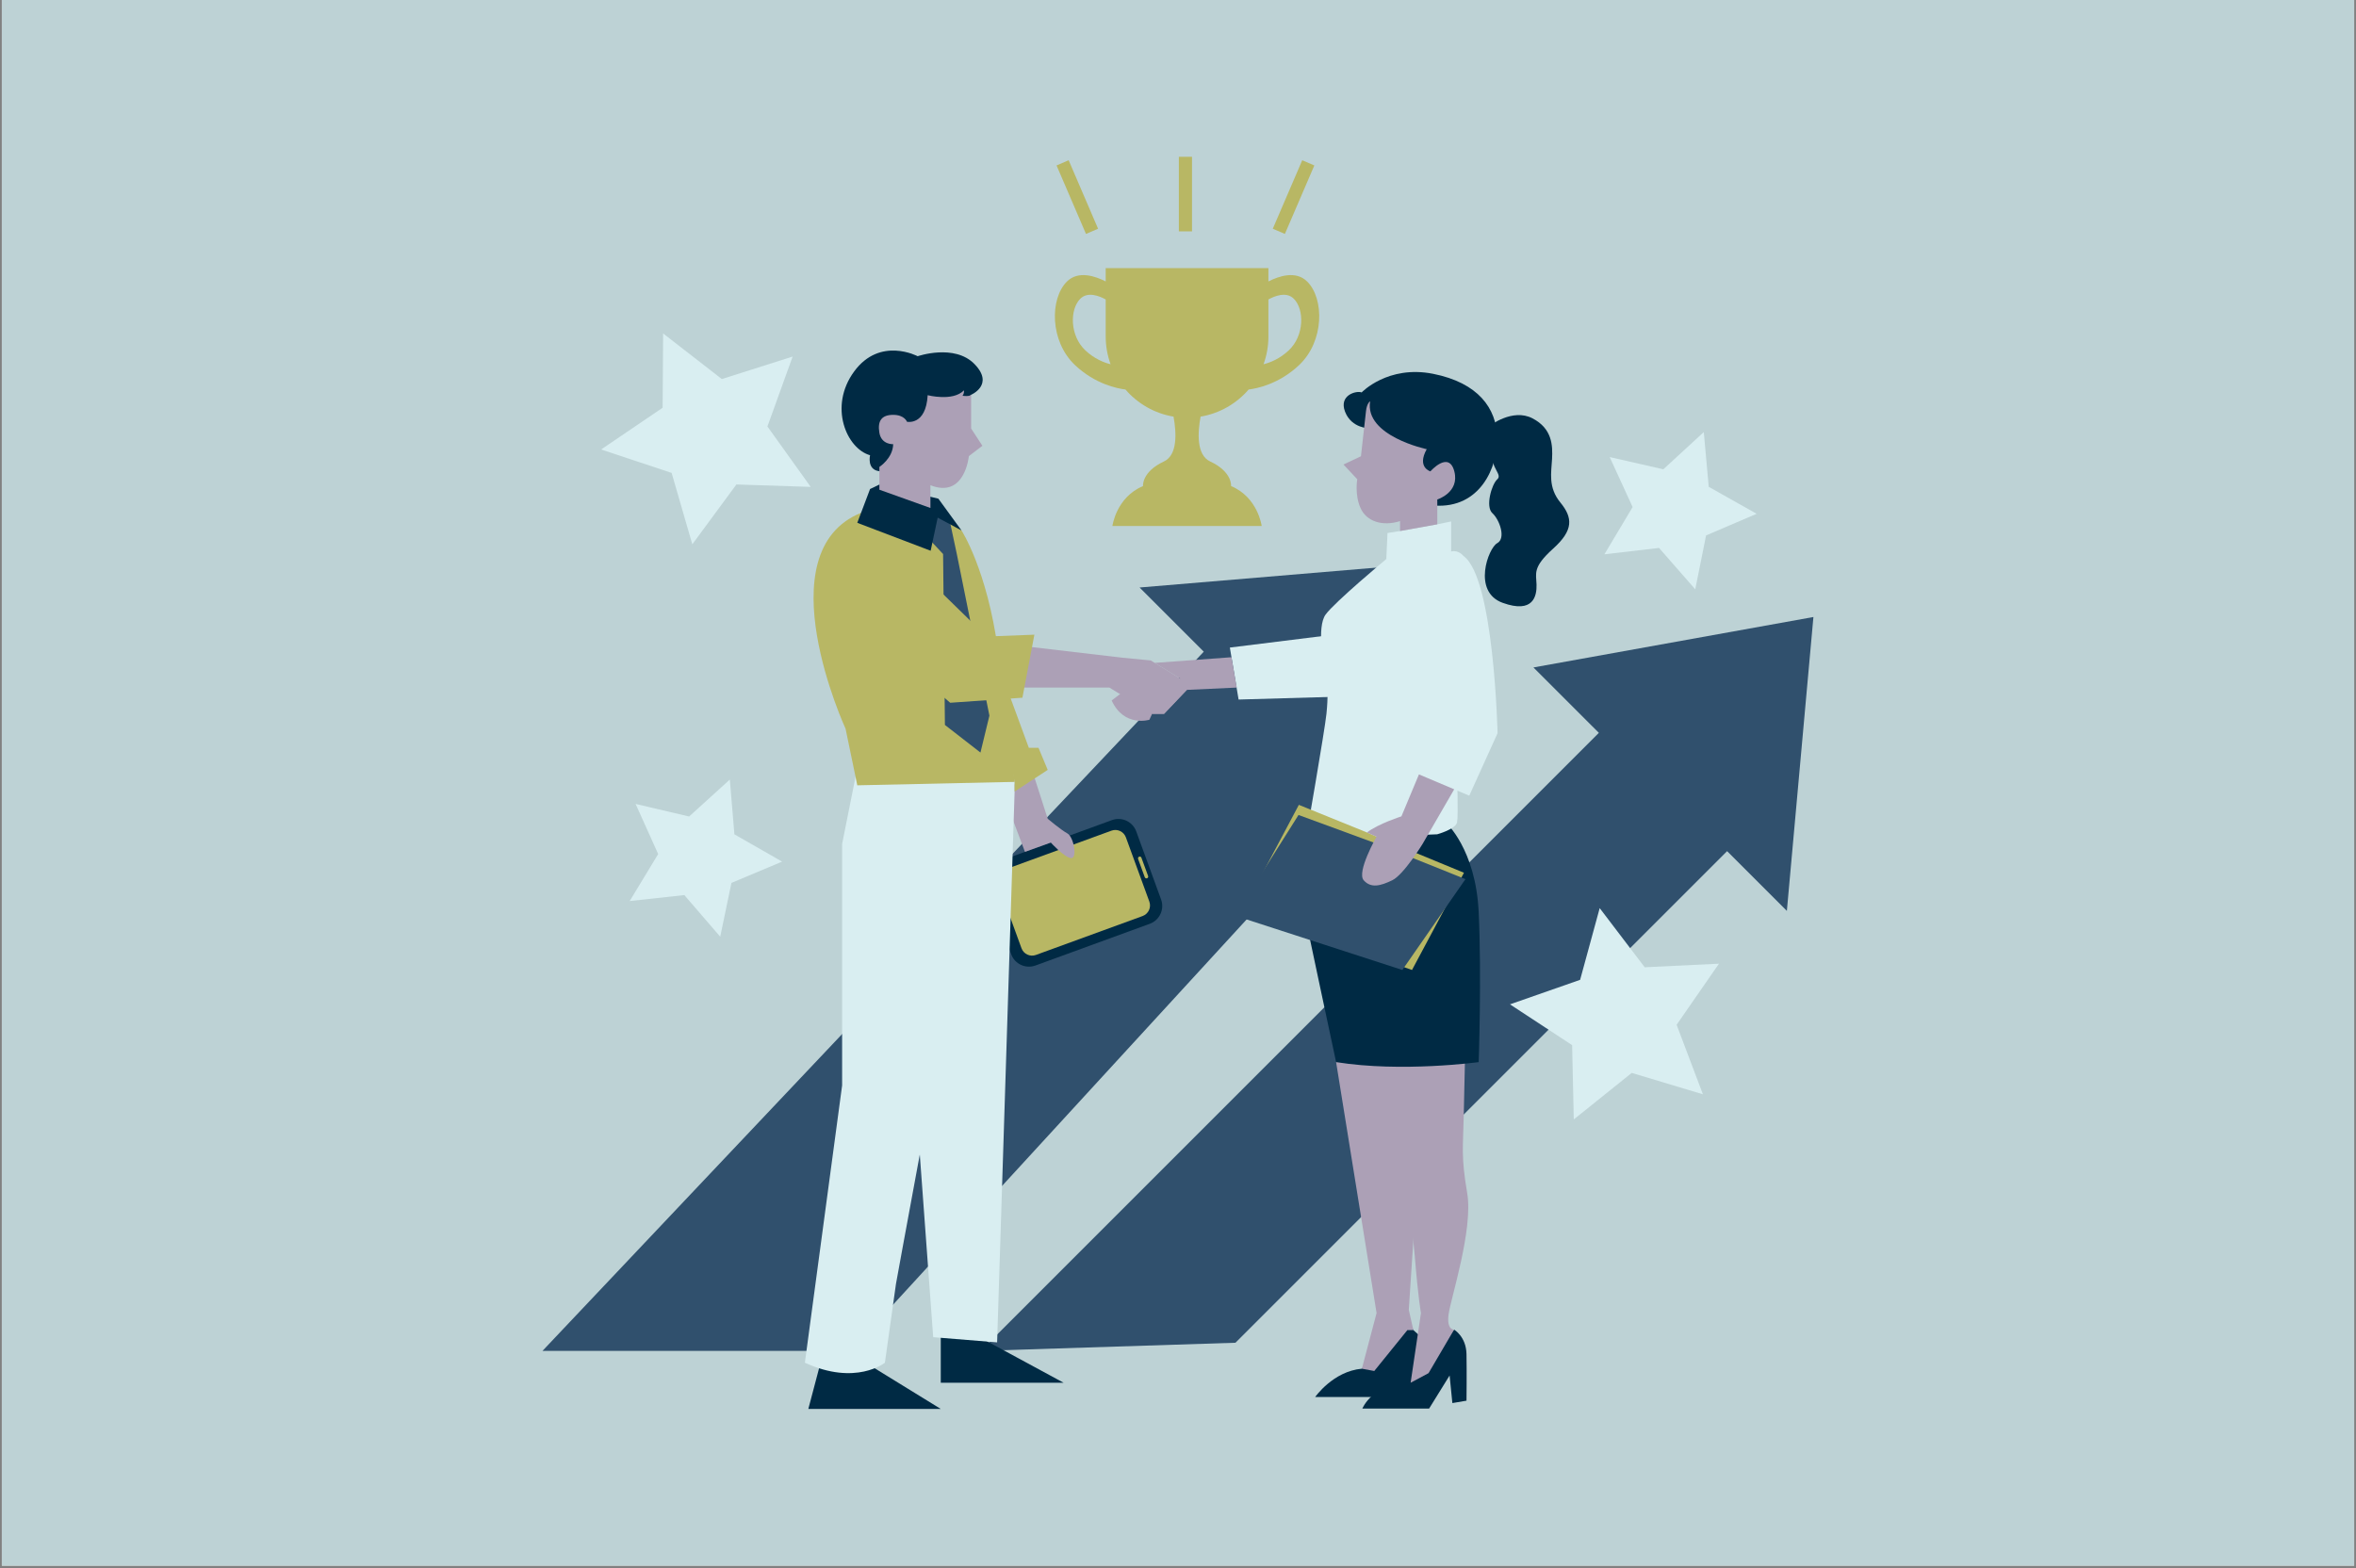 <svg xmlns="http://www.w3.org/2000/svg" xmlns:xlink="http://www.w3.org/1999/xlink" width="640" viewBox="0 0 480 319.5" height="426" preserveAspectRatio="xMidYMid meet"><rect x="0" y="0" width="480" height="319.5" fill="#808080" stroke="none"/><defs><filter x="0%" y="0%" width="100%" height="100%" id="5011545a94"></filter><filter x="0%" y="0%" width="100%" height="100%" id="5944d42997"></filter><clipPath id="e552940bfe"><path d="M 0.375 0 L 479.625 0 L 479.625 319 L 0.375 319 Z M 0.375 0 " clip-rule="nonzero"></path></clipPath><clipPath id="af89cfe995"><path d="M 199 125 L 369.609 125 L 369.609 276 L 199 276 Z M 199 125 " clip-rule="nonzero"></path></clipPath><clipPath id="e0f9e0b8f2"><path d="M 110.516 114 L 296 114 L 296 276 L 110.516 276 Z M 110.516 114 " clip-rule="nonzero"></path></clipPath><clipPath id="ab65eb09a5"><path d="M 277 270 L 299 270 L 299 287.25 L 277 287.25 Z M 277 270 " clip-rule="nonzero"></path></clipPath><clipPath id="7909b0e1af"><path d="M 0.871 0.785 L 18.363 0.785 L 18.363 67.641 L 0.871 67.641 Z M 0.871 0.785 " clip-rule="nonzero"></path></clipPath><image x="0" y="0" width="20" id="e1b5a73dfe" height="68" preserveAspectRatio="xMidYMid meet"></image><mask id="4f3954f82f"><g filter="url(#5011545a94)"><g transform="matrix(1, 0, 0, 1, 0, 0)"><image x="0" y="0" width="20" height="68" preserveAspectRatio="xMidYMid meet"></image></g></g></mask><clipPath id="8912199d13"><path d="M 1 1 L 18 1 L 18 67.457 L 1 67.457 Z M 1 1 " clip-rule="nonzero"></path></clipPath><clipPath id="91219e2695"><rect x="0" width="19" y="0" height="68"></rect></clipPath><clipPath id="e93adfd41a"><path d="M 0.871 0.785 L 18.363 0.785 L 18.363 67.641 L 0.871 67.641 Z M 0.871 0.785 " clip-rule="nonzero"></path></clipPath><clipPath id="554a64fa3c"><path d="M 1.211 1.004 L 17.703 1.004 L 17.703 67 L 1.211 67 Z M 1.211 1.004 " clip-rule="nonzero"></path></clipPath><image x="0" y="0" width="70" id="ba1ac853db" height="278" preserveAspectRatio="xMidYMid meet"></image><mask id="bb215e1a50"><g filter="url(#5011545a94)"><g filter="url(#5944d42997)" transform="matrix(0.24, 0, 0, 0.24, 1.11, 0.787)"><image x="0" y="0" width="70" height="278" preserveAspectRatio="xMidYMid meet"></image></g></g></mask><image x="0" y="0" width="70" id="99de9fd0c1" height="278" preserveAspectRatio="xMidYMid meet"></image><clipPath id="5aefc1e18f"><rect x="0" width="19" y="0" height="68"></rect></clipPath><clipPath id="1e54b460e1"><rect x="0" width="19" y="0" height="68"></rect></clipPath><mask id="40ddd57234"><g filter="url(#5011545a94)"><g><g clip-path="url(#1e54b460e1)"><g clip-path="url(#e93adfd41a)"><g><g clip-path="url(#5aefc1e18f)"><g clip-path="url(#554a64fa3c)"><g mask="url(#bb215e1a50)"><g transform="matrix(0.24, 0, 0, 0.24, 1.11, 0.787)"><image x="0" y="0" width="70" height="278" preserveAspectRatio="xMidYMid meet"></image></g></g></g></g></g></g></g></g></g></mask><clipPath id="15d898794e"><path d="M 1 1 L 18 1 L 18 67.457 L 1 67.457 Z M 1 1 " clip-rule="nonzero"></path></clipPath><clipPath id="64cedceda2"><rect x="0" width="19" y="0" height="68"></rect></clipPath><clipPath id="06bef37998"><rect x="0" width="19" y="0" height="68"></rect></clipPath><clipPath id="f403eec5f8"><path d="M 0.824 0.68 L 27.184 0.68 L 27.184 15.055 L 0.824 15.055 Z M 0.824 0.68 " clip-rule="nonzero"></path></clipPath><image x="0" y="0" width="29" id="9ce3ab88f4" height="16" preserveAspectRatio="xMidYMid meet"></image><mask id="61a65bacbf"><g filter="url(#5011545a94)"><g><image x="0" y="0" width="29" height="16" preserveAspectRatio="xMidYMid meet"></image></g></g></mask><clipPath id="6e6885a254"><path d="M 1 0.695 L 27 0.695 L 27 14.938 L 1 14.938 Z M 1 0.695 " clip-rule="nonzero"></path></clipPath><clipPath id="a7ccc8fd53"><rect x="0" width="28" y="0" height="16"></rect></clipPath><clipPath id="8e82856068"><path d="M 0.824 0.68 L 27.184 0.68 L 27.184 15.055 L 0.824 15.055 Z M 0.824 0.68 " clip-rule="nonzero"></path></clipPath><clipPath id="f411927bbe"><path d="M 2 1 L 26.727 1 L 26.727 14.535 L 2 14.535 Z M 2 1 " clip-rule="nonzero"></path></clipPath><image x="0" y="0" width="106" id="d0f524655c" height="58" preserveAspectRatio="xMidYMid meet"></image><mask id="30fe61ee3f"><g filter="url(#5011545a94)"><g filter="url(#5944d42997)" transform="matrix(0.24, 0, 0, 0.24, 1.543, 0.679)"><image x="0" y="0" width="106" height="58" preserveAspectRatio="xMidYMid meet"></image></g></g></mask><image x="0" y="0" width="106" id="02fbdaedea" height="58" preserveAspectRatio="xMidYMid meet"></image><clipPath id="67f1e0fcd8"><rect x="0" width="28" y="0" height="16"></rect></clipPath><clipPath id="a9accdc0c7"><rect x="0" width="28" y="0" height="16"></rect></clipPath><mask id="4bf91511ef"><g filter="url(#5011545a94)"><g transform="matrix(1, 0, 0, 1, 0, 0)"><g clip-path="url(#a9accdc0c7)"><g clip-path="url(#8e82856068)"><g transform="matrix(1, 0, 0, 1, 0, 0)"><g clip-path="url(#67f1e0fcd8)"><g clip-path="url(#f411927bbe)"><g mask="url(#30fe61ee3f)"><g transform="matrix(0.24, 0, 0, 0.24, 1.543, 0.679)"><image x="0" y="0" width="106" height="58" preserveAspectRatio="xMidYMid meet"></image></g></g></g></g></g></g></g></g></g></mask><clipPath id="ac62ef8bf3"><path d="M 1 0.695 L 27 0.695 L 27 14.938 L 1 14.938 Z M 1 0.695 " clip-rule="nonzero"></path></clipPath><clipPath id="c50fdaaf6f"><rect x="0" width="28" y="0" height="16"></rect></clipPath><clipPath id="4857fa8f12"><rect x="0" width="28" y="0" height="16"></rect></clipPath><clipPath id="c7a912c73f"><path d="M 0.879 0.914 L 36.824 0.914 L 36.824 66.57 L 0.879 66.57 Z M 0.879 0.914 " clip-rule="nonzero"></path></clipPath><image x="0" y="0" width="38" id="557e3775f2" height="67" preserveAspectRatio="xMidYMid meet"></image><mask id="4e7d819b23"><g filter="url(#5011545a94)"><g><image x="0" y="0" width="38" height="67" preserveAspectRatio="xMidYMid meet"></image></g></g></mask><clipPath id="db47bdedae"><path d="M 1.027 1.141 L 36.641 1.141 L 36.641 66.43 L 1.027 66.43 Z M 1.027 1.141 " clip-rule="nonzero"></path></clipPath><clipPath id="7f5f0329a9"><rect x="0" width="37" y="0" height="67"></rect></clipPath><clipPath id="5386abb63b"><path d="M 0.879 0.914 L 36.824 0.914 L 36.824 66.57 L 0.879 66.57 Z M 0.879 0.914 " clip-rule="nonzero"></path></clipPath><clipPath id="db5f7fa2fa"><path d="M 1.027 1.246 L 36 1.246 L 36 66 L 1.027 66 Z M 1.027 1.246 " clip-rule="nonzero"></path></clipPath><image x="0" y="0" width="148" id="8b03d3974a" height="271" preserveAspectRatio="xMidYMid meet"></image><mask id="d1400645e6"><g filter="url(#5011545a94)"><g filter="url(#5944d42997)" transform="matrix(0.24, 0, 0, 0.24, 0.879, 1.154)"><image x="0" y="0" width="148" height="271" preserveAspectRatio="xMidYMid meet"></image></g></g></mask><image x="0" y="0" width="148" id="8cf06de061" height="271" preserveAspectRatio="xMidYMid meet"></image><clipPath id="f29d3fc650"><rect x="0" width="37" y="0" height="67"></rect></clipPath><clipPath id="cecdc2fa87"><rect x="0" width="37" y="0" height="67"></rect></clipPath><mask id="b29fb6f661"><g filter="url(#5011545a94)"><g><g clip-path="url(#cecdc2fa87)"><g clip-path="url(#5386abb63b)"><g><g clip-path="url(#f29d3fc650)"><g clip-path="url(#db5f7fa2fa)"><g mask="url(#d1400645e6)"><g transform="matrix(0.24, 0, 0, 0.24, 0.879, 1.154)"><image x="0" y="0" width="148" height="271" preserveAspectRatio="xMidYMid meet"></image></g></g></g></g></g></g></g></g></g></mask><clipPath id="bc79394a88"><path d="M 1.027 1.141 L 36.641 1.141 L 36.641 66.43 L 1.027 66.43 Z M 1.027 1.141 " clip-rule="nonzero"></path></clipPath><clipPath id="65ee97ce79"><rect x="0" width="37" y="0" height="67"></rect></clipPath><clipPath id="93cf4bc088"><rect x="0" width="37" y="0" height="67"></rect></clipPath><clipPath id="e88e4f9c61"><path d="M 164 277 L 192 277 L 192 287.25 L 164 287.25 Z M 164 277 " clip-rule="nonzero"></path></clipPath><clipPath id="e8c174978b"><path d="M 0.844 0.871 L 22.41 0.871 L 22.41 115.652 L 0.844 115.652 Z M 0.844 0.871 " clip-rule="nonzero"></path></clipPath><image x="0" y="0" width="23" id="20b44c50fe" height="116" preserveAspectRatio="xMidYMid meet"></image><mask id="078b3c0c96"><g filter="url(#5011545a94)"><g transform="matrix(1, 0, 0, 1, 0, 0)"><image x="0" y="0" width="23" height="116" preserveAspectRatio="xMidYMid meet"></image></g></g></mask><clipPath id="3bd25fb736"><path d="M 1 1 L 22 1 L 22 115.52 L 1 115.52 Z M 1 1 " clip-rule="nonzero"></path></clipPath><clipPath id="87c8220e54"><rect x="0" width="23" y="0" height="116"></rect></clipPath><clipPath id="a0d0ab586b"><path d="M 0.844 0.871 L 22.41 0.871 L 22.41 115.652 L 0.844 115.652 Z M 0.844 0.871 " clip-rule="nonzero"></path></clipPath><clipPath id="006849715a"><path d="M 1.23 1.309 L 21.711 1.309 L 21.711 115.516 L 1.23 115.516 Z M 1.23 1.309 " clip-rule="nonzero"></path></clipPath><image x="0" y="0" width="87" id="d4a67b90ab" height="478" preserveAspectRatio="xMidYMid meet"></image><mask id="01d811bb1b"><g filter="url(#5011545a94)"><g filter="url(#5944d42997)" transform="matrix(0.24, 0, 0, 0.24, 1.084, 1.111)"><image x="0" y="0" width="87" height="478" preserveAspectRatio="xMidYMid meet"></image></g></g></mask><image x="0" y="0" width="87" id="0234e427a9" height="478" preserveAspectRatio="xMidYMid meet"></image><clipPath id="b24f3f8dc4"><rect x="0" width="23" y="0" height="116"></rect></clipPath><clipPath id="6a545fbe98"><rect x="0" width="23" y="0" height="116"></rect></clipPath><mask id="a9e76ec965"><g filter="url(#5011545a94)"><g><g clip-path="url(#6a545fbe98)"><g clip-path="url(#a0d0ab586b)"><g><g clip-path="url(#b24f3f8dc4)"><g clip-path="url(#006849715a)"><g mask="url(#01d811bb1b)"><g transform="matrix(0.24, 0, 0, 0.24, 1.084, 1.111)"><image x="0" y="0" width="87" height="478" preserveAspectRatio="xMidYMid meet"></image></g></g></g></g></g></g></g></g></g></mask><clipPath id="e8d560724c"><path d="M 1 1 L 22 1 L 22 115.52 L 1 115.52 Z M 1 1 " clip-rule="nonzero"></path></clipPath><clipPath id="26b23a62ab"><rect x="0" width="23" y="0" height="116"></rect></clipPath><clipPath id="a3068a78ea"><rect x="0" width="23" y="0" height="116"></rect></clipPath><clipPath id="544ef11c4b"><path d="M 0.715 0.508 L 42.41 0.508 L 42.41 50.59 L 0.715 50.59 Z M 0.715 0.508 " clip-rule="nonzero"></path></clipPath><image x="0" y="0" width="43" id="97244705d8" height="52" preserveAspectRatio="xMidYMid meet"></image><mask id="45e8ed74e1"><g filter="url(#5011545a94)"><g transform="matrix(1, 0, 0, 1, 0, 0)"><image x="0" y="0" width="43" height="52" preserveAspectRatio="xMidYMid meet"></image></g></g></mask><clipPath id="8d3b4aea74"><path d="M 0.715 0.699 L 42 0.699 L 42 50.559 L 0.715 50.559 Z M 0.715 0.699 " clip-rule="nonzero"></path></clipPath><clipPath id="008cc143e5"><rect x="0" width="43" y="0" height="51"></rect></clipPath><clipPath id="ef4979caf6"><path d="M 0.715 0.508 L 42.41 0.508 L 42.41 50.59 L 0.715 50.59 Z M 0.715 0.508 " clip-rule="nonzero"></path></clipPath><clipPath id="596d7440fb"><path d="M 1 1 L 41.711 1 L 41.711 50 L 1 50 Z M 1 1 " clip-rule="nonzero"></path></clipPath><image x="0" y="0" width="172" id="cf7b1c5b01" height="208" preserveAspectRatio="xMidYMid meet"></image><mask id="ecccaa3931"><g filter="url(#5011545a94)"><g filter="url(#5944d42997)" transform="matrix(0.24, 0, 0, 0.24, 0.716, 0.509)"><image x="0" y="0" width="172" height="208" preserveAspectRatio="xMidYMid meet"></image></g></g></mask><image x="0" y="0" width="172" id="deaf3f7bd1" height="208" preserveAspectRatio="xMidYMid meet"></image><clipPath id="eb699fd71e"><rect x="0" width="43" y="0" height="51"></rect></clipPath><clipPath id="433b6f4b58"><rect x="0" width="43" y="0" height="51"></rect></clipPath><mask id="0695cbc64a"><g filter="url(#5011545a94)"><g><g clip-path="url(#433b6f4b58)"><g clip-path="url(#ef4979caf6)"><g><g clip-path="url(#eb699fd71e)"><g clip-path="url(#596d7440fb)"><g mask="url(#ecccaa3931)"><g transform="matrix(0.24, 0, 0, 0.24, 0.716, 0.509)"><image x="0" y="0" width="172" height="208" preserveAspectRatio="xMidYMid meet"></image></g></g></g></g></g></g></g></g></g></mask><clipPath id="e178055f82"><path d="M 0.715 0.699 L 42 0.699 L 42 50.559 L 0.715 50.559 Z M 0.715 0.699 " clip-rule="nonzero"></path></clipPath><clipPath id="c3a8e8f030"><rect x="0" width="43" y="0" height="51"></rect></clipPath><clipPath id="11efc30021"><rect x="0" width="43" y="0" height="51"></rect></clipPath><clipPath id="e9d39c83e5"><path d="M 0.375 0.23 L 21.461 0.23 L 21.461 12.93 L 0.375 12.93 Z M 0.375 0.23 " clip-rule="nonzero"></path></clipPath><image x="0" y="0" width="23" id="805f42f05a" height="13" preserveAspectRatio="xMidYMid meet"></image><mask id="182bb1dab5"><g filter="url(#5011545a94)"><g transform="matrix(1, 0, 0, 1, 0, 0)"><image x="0" y="0" width="23" height="13" preserveAspectRatio="xMidYMid meet"></image></g></g></mask><clipPath id="90aa63eaa2"><path d="M 0.602 0.441 L 21 0.441 L 21 12.906 L 0.602 12.906 Z M 0.602 0.441 " clip-rule="nonzero"></path></clipPath><clipPath id="40d3f24a9f"><rect x="0" width="22" y="0" height="13"></rect></clipPath><clipPath id="305b2a8413"><path d="M 0.375 0.23 L 21.461 0.23 L 21.461 12.93 L 0.375 12.93 Z M 0.375 0.23 " clip-rule="nonzero"></path></clipPath><clipPath id="e3e5300a5b"><path d="M 1 1 L 20.973 1 L 20.973 12 L 1 12 Z M 1 1 " clip-rule="nonzero"></path></clipPath><image x="0" y="0" width="85" id="23126ad2e7" height="49" preserveAspectRatio="xMidYMid meet"></image><mask id="625bd2e542"><g filter="url(#5011545a94)"><g filter="url(#5944d42997)" transform="matrix(0.24, 0, 0, 0.24, 0.613, 0.711)"><image x="0" y="0" width="85" height="49" preserveAspectRatio="xMidYMid meet"></image></g></g></mask><image x="0" y="0" width="85" id="980b87edda" height="49" preserveAspectRatio="xMidYMid meet"></image><clipPath id="77172686ab"><rect x="0" width="22" y="0" height="13"></rect></clipPath><clipPath id="620d2540c8"><rect x="0" width="22" y="0" height="13"></rect></clipPath><mask id="9358d12ae5"><g filter="url(#5011545a94)"><g><g clip-path="url(#620d2540c8)"><g clip-path="url(#305b2a8413)"><g><g clip-path="url(#77172686ab)"><g clip-path="url(#e3e5300a5b)"><g mask="url(#625bd2e542)"><g transform="matrix(0.24, 0, 0, 0.24, 0.613, 0.711)"><image x="0" y="0" width="85" height="49" preserveAspectRatio="xMidYMid meet"></image></g></g></g></g></g></g></g></g></g></mask><clipPath id="43571774c7"><path d="M 0.602 0.441 L 21 0.441 L 21 12.906 L 0.602 12.906 Z M 0.602 0.441 " clip-rule="nonzero"></path></clipPath><clipPath id="ef7b7ba2ba"><rect x="0" width="22" y="0" height="13"></rect></clipPath><clipPath id="c9a88dd743"><rect x="0" width="22" y="0" height="13"></rect></clipPath><clipPath id="2eb0747664"><path d="M 240 31.898 L 243 31.898 L 243 48 L 240 48 Z M 240 31.898 " clip-rule="nonzero"></path></clipPath></defs><g clip-path="url(#e552940bfe)"><path fill="#ffffff" d="M 0.375 0 L 479.625 0 L 479.625 319 L 0.375 319 Z M 0.375 0 " fill-opacity="1" fill-rule="nonzero"></path><path fill="#bdd2d5" d="M 0.375 0 L 479.625 0 L 479.625 319 L 0.375 319 Z M 0.375 0 " fill-opacity="1" fill-rule="nonzero"></path></g><g clip-path="url(#af89cfe995)"><path fill="#30506d" d="M 251.707 273.59 L 351.871 173.426 L 364.047 185.598 L 369.457 125.719 L 312.414 135.996 L 325.742 149.32 L 199.809 275.254 Z M 251.707 273.59 " fill-opacity="1" fill-rule="nonzero"></path></g><g clip-path="url(#e0f9e0b8f2)"><path fill="#30506d" d="M 110.516 275.254 L 173.301 275.254 L 276.742 162.543 L 290.398 176.199 L 295.07 114.422 L 232.172 119.707 L 245.25 132.785 Z M 110.516 275.254 " fill-opacity="1" fill-rule="nonzero"></path></g><path fill="#002a44" d="M 287.953 271.008 L 289.453 272.367 L 288.18 284.645 L 267.949 284.645 C 267.949 284.645 271.602 279.395 277.461 278.879 L 283.645 271.008 C 283.645 271.008 287.535 269.836 287.953 271.008 Z M 287.953 271.008 " fill-opacity="1" fill-rule="nonzero"></path><g clip-path="url(#ab65eb09a5)"><path fill="#002a44" d="M 296.25 270.914 C 296.25 270.914 298.707 272.32 298.777 275.906 C 298.848 279.488 298.777 285.395 298.777 285.395 L 295.898 285.883 L 295.336 280.262 L 291.156 287.008 L 277.555 287.008 C 277.555 287.008 279.73 281.668 287.395 281.738 Z M 296.25 270.914 " fill-opacity="1" fill-rule="nonzero"></path></g><path fill="#aca0b6" d="M 272.211 216.41 L 280.457 267.543 L 277.461 278.879 L 279.988 279.348 L 286.738 271.008 L 287.953 271.008 L 287.02 266.887 L 288.703 241.305 L 288.703 213.004 Z M 272.211 216.41 " fill-opacity="1" fill-rule="nonzero"></path><g transform="matrix(1, 0, 0, 1, 271, 212)"><g clip-path="url(#06bef37998)"><g clip-path="url(#7909b0e1af)"><g mask="url(#4f3954f82f)"><g><g clip-path="url(#91219e2695)"><g clip-path="url(#8912199d13)"><path fill="#002a44" d="M 1.211 4.41 L 9.457 55.543 L 6.461 66.879 L 8.988 67.348 L 15.738 59.008 L 16.953 59.008 L 16.02 54.887 L 17.703 29.305 L 17.703 1.004 Z M 1.211 4.41 " fill-opacity="1" fill-rule="nonzero"></path></g></g></g></g><g mask="url(#40ddd57234)"><g><g clip-path="url(#64cedceda2)"><g clip-path="url(#15d898794e)"><path fill="#002a44" d="M 1.211 4.41 L 9.457 55.543 L 6.461 66.879 L 8.988 67.348 L 15.738 59.008 L 16.953 59.008 L 16.02 54.887 L 17.703 29.305 L 17.703 1.004 Z M 1.211 4.41 " fill-opacity="1" fill-rule="nonzero"></path></g></g></g></g></g></g></g><path fill="#aca0b6" d="M 283.172 214.551 C 283.172 214.551 287.535 247.16 288.234 255.875 C 288.938 264.59 289.5 267.543 289.5 267.543 L 287.395 281.738 L 291.047 279.785 L 296.25 270.914 C 296.25 270.914 294.703 271.055 295.125 267.824 C 295.547 264.59 300.184 250.535 298.918 243.082 C 297.652 235.633 298.074 233.945 298.215 227.34 C 298.355 220.734 298.496 214.551 298.496 214.551 Z M 283.172 214.551 " fill-opacity="1" fill-rule="nonzero"></path><path fill="#002a44" d="M 294.562 167.602 C 294.562 167.602 300.652 172.941 301.262 185.875 C 301.871 198.805 301.262 216.41 301.262 216.41 C 301.262 216.41 285.566 218.555 272.211 216.41 C 272.211 216.41 265.887 186.809 264.902 181.914 C 263.918 177.02 271.508 167.602 271.508 167.602 Z M 294.562 167.602 " fill-opacity="1" fill-rule="nonzero"></path><path fill="#d9eef1" d="M 275.449 128.852 L 250.566 131.945 L 252.344 142.535 L 275.727 141.863 Z M 275.449 128.852 " fill-opacity="1" fill-rule="nonzero"></path><g transform="matrix(1, 0, 0, 1, 249, 128)"><g clip-path="url(#4857fa8f12)"><g clip-path="url(#f403eec5f8)"><g mask="url(#61a65bacbf)"><g transform="matrix(1, 0, 0, 1, 0, 0)"><g clip-path="url(#a7ccc8fd53)"><g clip-path="url(#6e6885a254)"><path fill="#aca0b6" d="M 26.449 0.852 L 1.566 3.945 L 3.344 14.535 L 26.727 13.863 Z M 26.449 0.852 " fill-opacity="1" fill-rule="nonzero"></path></g></g></g></g><g mask="url(#4bf91511ef)"><g transform="matrix(1, 0, 0, 1, 0, 0)"><g clip-path="url(#c50fdaaf6f)"><g clip-path="url(#ac62ef8bf3)"><path fill="#aca0b6" d="M 26.449 0.852 L 1.566 3.945 L 3.344 14.535 L 26.727 13.863 Z M 26.449 0.852 " fill-opacity="1" fill-rule="nonzero"></path></g></g></g></g></g></g></g><path fill="#d9eef1" d="M 295.652 113.906 L 295.652 106.246 L 292.828 106.832 L 285.238 108.199 L 282.684 108.602 L 282.438 113.906 C 282.438 113.906 271.895 122.691 270.07 125.223 C 268.242 127.754 269.613 135.414 270.07 137.66 C 270.523 139.91 270.594 141.984 270.246 145.43 C 269.895 148.871 266.027 171.047 266.027 171.047 L 292.805 169.992 C 292.805 169.992 296.574 168.961 296.855 167.555 C 297.137 166.148 296.855 157.996 296.855 157.996 L 301.262 133.352 Z M 295.652 113.906 " fill-opacity="1" fill-rule="nonzero"></path><g transform="matrix(1, 0, 0, 1, 265, 105)"><g clip-path="url(#93cf4bc088)"><g clip-path="url(#c7a912c73f)"><g mask="url(#4e7d819b23)"><g><g clip-path="url(#7f5f0329a9)"><g clip-path="url(#db47bdedae)"><path fill="#aca0b6" d="M 30.652 8.906 L 30.652 1.246 L 27.828 1.832 L 20.238 3.199 L 17.684 3.602 L 17.438 8.906 C 17.438 8.906 6.895 17.691 5.07 20.223 C 3.242 22.754 4.613 30.414 5.07 32.66 C 5.523 34.91 5.594 36.984 5.246 40.43 C 4.895 43.871 1.027 66.047 1.027 66.047 L 27.805 64.992 C 27.805 64.992 31.574 63.961 31.855 62.555 C 32.137 61.148 31.855 52.996 31.855 52.996 L 36.262 28.352 Z M 30.652 8.906 " fill-opacity="1" fill-rule="nonzero"></path></g></g></g></g><g mask="url(#b29fb6f661)"><g><g clip-path="url(#65ee97ce79)"><g clip-path="url(#bc79394a88)"><path fill="#aca0b6" d="M 30.652 8.906 L 30.652 1.246 L 27.828 1.832 L 20.238 3.199 L 17.684 3.602 L 17.438 8.906 C 17.438 8.906 6.895 17.691 5.07 20.223 C 3.242 22.754 4.613 30.414 5.07 32.66 C 5.523 34.91 5.594 36.984 5.246 40.43 C 4.895 43.871 1.027 66.047 1.027 66.047 L 27.805 64.992 C 27.805 64.992 31.574 63.961 31.855 62.555 C 32.137 61.148 31.855 52.996 31.855 52.996 L 36.262 28.352 Z M 30.652 8.906 " fill-opacity="1" fill-rule="nonzero"></path></g></g></g></g></g></g></g><path fill="#002a44" d="M 303.488 86.777 C 303.488 86.777 308.125 83.125 312.203 85.23 C 316.277 87.34 316.348 90.785 316.207 93.523 C 316.066 96.266 315.363 99.289 317.895 102.379 C 320.426 105.473 320.637 108.004 316.418 111.797 C 312.203 115.594 312.977 116.789 313.047 119.109 C 313.117 121.426 312.414 125.082 306.156 122.832 C 299.902 120.582 303.215 111.656 305.039 110.672 C 306.859 109.691 305.523 105.895 304.051 104.559 C 302.574 103.223 303.918 98.656 305.039 97.672 C 306.156 96.688 303.77 95.422 304.051 92.543 C 304.332 89.66 303.488 86.777 303.488 86.777 Z M 303.488 86.777 " fill-opacity="1" fill-rule="nonzero"></path><path fill="#002a44" d="M 279.031 87.27 C 279.031 87.27 275.375 87.34 274.039 83.898 C 272.703 80.453 276.43 79.539 277.414 79.961 C 277.414 79.961 282.754 74.34 291.961 76.164 C 301.168 77.992 304.895 83.195 305.035 89.168 C 305.176 95.141 301.59 103.645 292.242 103.012 C 282.895 102.379 279.031 87.27 279.031 87.27 Z M 279.031 87.27 " fill-opacity="1" fill-rule="nonzero"></path><path fill="#002a44" d="M 234.25 188.227 L 210.961 196.727 C 208.957 197.457 206.738 196.426 206.008 194.422 L 200.945 180.551 C 200.215 178.547 201.246 176.328 203.25 175.598 L 226.539 167.102 C 228.543 166.367 230.762 167.402 231.492 169.406 L 236.555 183.273 C 237.285 185.277 236.254 187.496 234.25 188.227 Z M 234.25 188.227 " fill-opacity="1" fill-rule="nonzero"></path><path fill="#b8b764" d="M 232.793 186.645 L 211.055 194.574 C 209.863 195.012 208.547 194.398 208.113 193.207 L 203.34 180.125 C 202.906 178.934 203.52 177.617 204.707 177.18 L 226.445 169.25 C 227.637 168.816 228.953 169.43 229.387 170.621 L 234.16 183.699 C 234.594 184.891 233.98 186.211 232.793 186.645 Z M 232.793 186.645 " fill-opacity="1" fill-rule="nonzero"></path><path fill="#b8b764" d="M 233.695 178.953 C 233.508 179.023 233.301 178.926 233.23 178.738 L 231.871 175.016 C 231.805 174.828 231.902 174.621 232.09 174.551 C 232.277 174.484 232.484 174.578 232.551 174.766 L 233.91 178.488 C 233.98 178.676 233.883 178.887 233.695 178.953 Z M 233.695 178.953 " fill-opacity="1" fill-rule="nonzero"></path><path fill="#aca0b6" d="M 205.512 164.789 L 208.82 173.574 L 214.09 171.68 C 214.09 171.68 216.762 174.629 218.164 174.84 C 219.57 175.051 218.797 170.555 217.465 169.816 C 216.129 169.078 213.457 166.828 213.457 166.828 L 210.293 156.988 L 205.512 160.715 Z M 205.512 164.789 " fill-opacity="1" fill-rule="nonzero"></path><path fill="#002a44" d="M 191.668 270.914 L 191.668 281.738 L 216.691 281.738 L 197.996 271.617 Z M 191.668 270.914 " fill-opacity="1" fill-rule="nonzero"></path><g clip-path="url(#e88e4f9c61)"><path fill="#002a44" d="M 177.051 278.082 L 191.668 287.078 L 164.684 287.078 L 167.211 277.52 Z M 177.051 278.082 " fill-opacity="1" fill-rule="nonzero"></path></g><path fill="#d9eef1" d="M 186.23 219.328 L 190.125 272.461 L 203.148 273.516 L 206.711 161.277 L 206.711 159.309 L 197.711 159.504 L 186.23 218.625 Z M 186.23 219.328 " fill-opacity="1" fill-rule="nonzero"></path><g transform="matrix(1, 0, 0, 1, 185, 158)"><g clip-path="url(#a3068a78ea)"><g clip-path="url(#e8c174978b)"><g mask="url(#078b3c0c96)"><g><g clip-path="url(#87c8220e54)"><g clip-path="url(#3bd25fb736)"><path fill="#aca0b6" d="M 1.23 61.328 L 5.125 114.461 L 18.148 115.516 L 21.711 3.277 L 21.711 1.309 L 12.711 1.504 L 1.23 60.625 Z M 1.23 61.328 " fill-opacity="1" fill-rule="nonzero"></path></g></g></g></g><g mask="url(#a9e76ec965)"><g><g clip-path="url(#26b23a62ab)"><g clip-path="url(#e8d560724c)"><path fill="#aca0b6" d="M 1.23 61.328 L 5.125 114.461 L 18.148 115.516 L 21.711 3.277 L 21.711 1.309 L 12.711 1.504 L 1.23 60.625 Z M 1.23 61.328 " fill-opacity="1" fill-rule="nonzero"></path></g></g></g></g></g></g></g><path fill="#d9eef1" d="M 204.477 159.113 L 197.246 179.645 C 197.246 179.645 195.84 193.137 193.402 204.195 C 190.969 215.254 182.535 261.637 182.535 261.637 L 180.285 277.66 C 180.285 277.66 174.379 282.441 163.98 277.66 L 171.57 221.156 L 171.57 171.957 L 174.66 156.496 Z M 204.477 159.113 " fill-opacity="1" fill-rule="nonzero"></path><path fill="#aca0b6" d="M 207.086 131.477 L 228.637 134.008 L 234.449 134.57 L 242.695 139.629 L 237.164 145.441 L 234.73 145.441 L 226.016 140.098 L 206.711 140.098 Z M 207.086 131.477 " fill-opacity="1" fill-rule="nonzero"></path><path fill="#b8b764" d="M 205.512 141.223 L 209.613 152.375 L 211.582 152.375 L 213.457 156.871 L 206.711 161.277 L 206.711 159.309 L 203.148 141.223 Z M 205.512 141.223 " fill-opacity="1" fill-rule="nonzero"></path><path fill="#b8b764" d="M 195.887 108.074 C 195.887 108.074 201.086 116.016 203.336 132.531 C 205.586 149.047 206.711 159.309 206.711 159.309 L 174.66 160.012 L 172.273 148.484 C 172.273 148.484 155.68 112.5 175.43 104.488 L 191.738 104.488 Z M 195.887 108.074 " fill-opacity="1" fill-rule="nonzero"></path><g transform="matrix(1, 0, 0, 1, 165, 109)"><g clip-path="url(#11efc30021)"><g clip-path="url(#544ef11c4b)"><g mask="url(#45e8ed74e1)"><g><g clip-path="url(#008cc143e5)"><g clip-path="url(#8d3b4aea74)"><path fill="#002a44" d="M 33.559 30.629 L 4.062 0.707 C 4.062 0.707 -0.281 5.574 0.941 16.695 C 2.164 27.82 9.66 41.125 9.66 41.125 L 19.23 47.496 L 41.711 50.309 L 39.648 33.414 Z M 33.559 30.629 " fill-opacity="1" fill-rule="nonzero"></path></g></g></g></g><g mask="url(#0695cbc64a)"><g><g clip-path="url(#c3a8e8f030)"><g clip-path="url(#e178055f82)"><path fill="#002a44" d="M 33.559 30.629 L 4.062 0.707 C 4.062 0.707 -0.281 5.574 0.941 16.695 C 2.164 27.82 9.66 41.125 9.66 41.125 L 19.23 47.496 L 41.711 50.309 L 39.648 33.414 Z M 33.559 30.629 " fill-opacity="1" fill-rule="nonzero"></path></g></g></g></g></g></g></g><path fill="#30506d" d="M 194.973 113.062 L 193.355 105.473 L 190.688 104.488 L 189.281 109.832 L 192.141 112.891 L 192.512 147.711 L 199.754 153.336 L 201.578 145.812 Z M 194.973 113.062 " fill-opacity="1" fill-rule="nonzero"></path><path fill="#002a44" d="M 179.16 98.727 L 177.262 99.641 L 174.66 106.527 L 189.605 112.219 L 191.039 105.473 L 195.887 108.074 L 191.18 101.609 Z M 179.16 98.727 " fill-opacity="1" fill-rule="nonzero"></path><path fill="#002a44" d="M 195.605 82.633 L 197.855 80.43 C 197.855 80.43 202.633 78.414 198.559 74.199 C 194.48 69.98 186.961 72.582 186.961 72.582 C 186.961 72.582 179.301 68.504 174.031 75.676 C 168.758 82.844 172.484 91.418 177.262 92.754 C 177.262 92.754 176.559 95.727 179.16 96.008 C 181.762 96.289 183.375 94.836 183.375 94.836 Z M 195.605 82.633 " fill-opacity="1" fill-rule="nonzero"></path><path fill="#aca0b6" d="M 189.562 98.867 L 189.562 103.504 L 179.16 99.781 L 179.16 95.141 C 179.16 95.141 181.902 93.383 181.973 90.504 C 181.973 90.504 179.582 90.645 179.16 88.184 C 178.738 85.723 179.652 84.527 181.973 84.527 C 184.289 84.527 184.781 85.934 184.781 85.934 C 184.781 85.934 188.648 86.777 189 80.523 C 189 80.523 194.129 81.859 196.379 79.539 C 196.379 79.539 196.52 80.078 196.098 80.641 C 196.098 80.641 197.551 80.852 197.855 80.43 L 197.855 87.316 L 200.152 90.832 L 197.387 92.941 C 197.387 92.941 196.59 101.656 189.562 98.867 Z M 189.562 98.867 " fill-opacity="1" fill-rule="nonzero"></path><path fill="#b8b764" d="M 210.738 129.32 L 208.305 142.16 L 193.59 143.191 L 173.914 126.23 C 173.914 126.23 165.945 121.262 167.914 112.219 C 169.883 103.176 183.094 112.219 183.094 112.219 L 200.992 129.695 Z M 210.738 129.32 " fill-opacity="1" fill-rule="nonzero"></path><path fill="#aca0b6" d="M 226.484 142.723 L 231.402 138.973 L 236.695 141.223 L 234.168 146.656 C 234.168 146.656 229.012 148.25 226.484 142.723 Z M 226.484 142.723 " fill-opacity="1" fill-rule="nonzero"></path><path fill="#aca0b6" d="M 251.973 140.098 L 250.895 133.914 L 235.258 135.066 L 240.508 138.289 L 231.789 139.137 L 236.695 141.223 L 234.73 145.441 L 237.164 145.441 L 242.695 139.629 L 241.805 140.566 Z M 251.973 140.098 " fill-opacity="1" fill-rule="nonzero"></path><g transform="matrix(1, 0, 0, 1, 231, 133)"><g clip-path="url(#c9a88dd743)"><g clip-path="url(#e9d39c83e5)"><g mask="url(#182bb1dab5)"><g><g clip-path="url(#40d3f24a9f)"><g clip-path="url(#90aa63eaa2)"><path fill="#002a44" d="M 20.973 7.098 L 19.895 0.914 L 4.258 2.066 L 9.508 5.289 L 0.789 6.137 L 5.695 8.223 L 3.73 12.441 L 6.164 12.441 L 11.695 6.629 L 10.805 7.566 Z M 20.973 7.098 " fill-opacity="1" fill-rule="nonzero"></path></g></g></g></g><g mask="url(#9358d12ae5)"><g><g clip-path="url(#ef7b7ba2ba)"><g clip-path="url(#43571774c7)"><path fill="#002a44" d="M 20.973 7.098 L 19.895 0.914 L 4.258 2.066 L 9.508 5.289 L 0.789 6.137 L 5.695 8.223 L 3.73 12.441 L 6.164 12.441 L 11.695 6.629 L 10.805 7.566 Z M 20.973 7.098 " fill-opacity="1" fill-rule="nonzero"></path></g></g></g></g></g></g></g><path fill="#aca0b6" d="M 278.305 83.734 L 277.273 92.965 L 273.711 94.648 L 276.523 97.648 C 276.523 97.648 275.961 100.742 277.18 103.504 C 278.398 106.27 281.676 107.301 285.238 106.176 L 285.238 108.199 L 292.828 106.832 L 292.828 101.773 C 292.828 101.773 297.418 100.344 296.297 96.043 C 295.172 91.746 291.422 96.043 291.422 96.043 C 291.422 96.043 288.609 95.234 290.672 91.523 C 290.672 91.523 277.977 88.84 279.145 81.766 C 279.145 81.766 278.484 82.129 278.305 83.734 Z M 278.305 83.734 " fill-opacity="1" fill-rule="nonzero"></path><path fill="#d9eef1" d="M 298.145 113.273 C 298.145 113.273 294.422 108.285 289.922 120.863 C 289.922 120.863 288.727 126.98 291.609 136.117 L 293.508 141.863 L 290.695 149.891 L 288.445 149.891 L 286.199 156.566 L 299.34 162.121 L 305.105 149.398 C 305.105 149.398 304.402 117.633 298.145 113.273 Z M 298.145 113.273 " fill-opacity="1" fill-rule="nonzero"></path><path fill="#b8b764" d="M 280.453 170.477 L 278.492 169.617 L 264.621 163.992 L 253.188 185.547 L 287.676 197.637 L 298.262 177.828 Z M 280.453 170.477 " fill-opacity="1" fill-rule="nonzero"></path><path fill="#30506d" d="M 281.207 172.168 L 264.551 166.055 L 251.621 186.578 L 285.707 197.637 L 298.566 179.129 Z M 281.207 172.168 " fill-opacity="1" fill-rule="nonzero"></path><path fill="#aca0b6" d="M 289.09 157.789 L 285.52 166.336 C 285.52 166.336 280.832 167.836 278.492 169.617 L 280.453 170.477 C 280.453 170.477 276.336 177.676 277.836 179.363 C 279.332 181.047 281.301 180.488 283.645 179.363 C 285.988 178.238 289.828 171.957 289.828 171.957 L 296.273 160.824 Z M 289.09 157.789 " fill-opacity="1" fill-rule="nonzero"></path><path fill="#b8b764" d="M 254.398 79.363 C 256.078 79.16 260.555 78.266 264.656 74.406 C 269.828 69.539 269.828 60.871 266.328 57.375 C 264.027 55.07 260.535 56.262 258.422 57.344 L 258.422 54.637 L 225.27 54.637 L 225.27 57.344 C 223.152 56.262 219.664 55.07 217.359 57.375 C 213.863 60.871 213.863 69.539 219.031 74.406 C 223.133 78.266 227.609 79.16 229.293 79.363 C 231.762 82.23 235.195 84.238 239.09 84.891 C 239.691 88.184 239.938 92.715 237.129 94.027 C 232.566 96.156 232.871 99.043 232.871 99.043 C 227.398 101.324 226.637 107.176 226.637 107.176 L 257.051 107.176 C 257.051 107.176 256.293 101.324 250.816 99.043 C 250.816 99.043 251.121 96.156 246.559 94.027 C 243.75 92.715 243.996 88.184 244.602 84.891 C 248.492 84.238 251.926 82.23 254.398 79.363 Z M 263.598 60.875 C 265.758 63.035 265.758 68.383 262.566 71.387 C 260.723 73.121 258.758 73.883 257.426 74.219 C 258.07 72.449 258.422 70.539 258.422 68.547 L 258.422 61.016 C 259.672 60.324 262.059 59.336 263.598 60.875 Z M 221.121 71.387 C 217.93 68.383 217.93 63.035 220.09 60.875 C 221.629 59.336 224.016 60.324 225.27 61.016 L 225.27 68.547 C 225.27 70.539 225.621 72.449 226.266 74.219 C 224.93 73.883 222.965 73.121 221.121 71.387 Z M 221.121 71.387 " fill-opacity="1" fill-rule="nonzero"></path><g clip-path="url(#2eb0747664)"><path fill="#b8b764" d="M 240.176 31.945 L 242.855 31.945 L 242.855 47.137 L 240.176 47.137 Z M 240.176 31.945 " fill-opacity="1" fill-rule="nonzero"></path></g><path fill="#b8b764" d="M 259.312 46.605 L 265.312 32.652 L 267.777 33.711 L 261.777 47.664 Z M 259.312 46.605 " fill-opacity="1" fill-rule="nonzero"></path><path fill="#b8b764" d="M 215.258 33.711 L 217.723 32.648 L 223.719 46.605 L 221.254 47.664 Z M 215.258 33.711 " fill-opacity="1" fill-rule="nonzero"></path><path fill="#d9eef1" d="M 165.168 99.207 L 150.031 98.715 L 141.047 110.906 L 136.836 96.359 L 122.469 91.582 L 135 83.082 L 135.102 67.941 L 147.059 77.234 L 161.492 72.652 L 156.352 86.895 Z M 165.168 99.207 " fill-opacity="1" fill-rule="nonzero"></path><path fill="#d9eef1" d="M 146.734 190.859 L 139.422 182.375 L 128.289 183.594 L 134.094 174.016 L 129.496 163.805 L 140.398 166.367 L 148.691 158.836 L 149.625 170 L 159.344 175.559 L 149.02 179.895 Z M 146.734 190.859 " fill-opacity="1" fill-rule="nonzero"></path><path fill="#d9eef1" d="M 345.383 120.078 L 338.008 111.645 L 326.879 112.938 L 332.621 103.316 L 327.953 93.133 L 338.879 95.621 L 347.121 88.035 L 348.129 99.191 L 357.891 104.688 L 347.59 109.094 Z M 345.383 120.078 " fill-opacity="1" fill-rule="nonzero"></path><path fill="#d9eef1" d="M 346.945 222.969 L 332.445 218.609 L 320.633 228.086 L 320.297 212.949 L 307.633 204.641 L 321.926 199.645 L 325.914 185.035 L 335.086 197.086 L 350.211 196.359 L 341.586 208.805 Z M 346.945 222.969 " fill-opacity="1" fill-rule="nonzero"></path></svg>